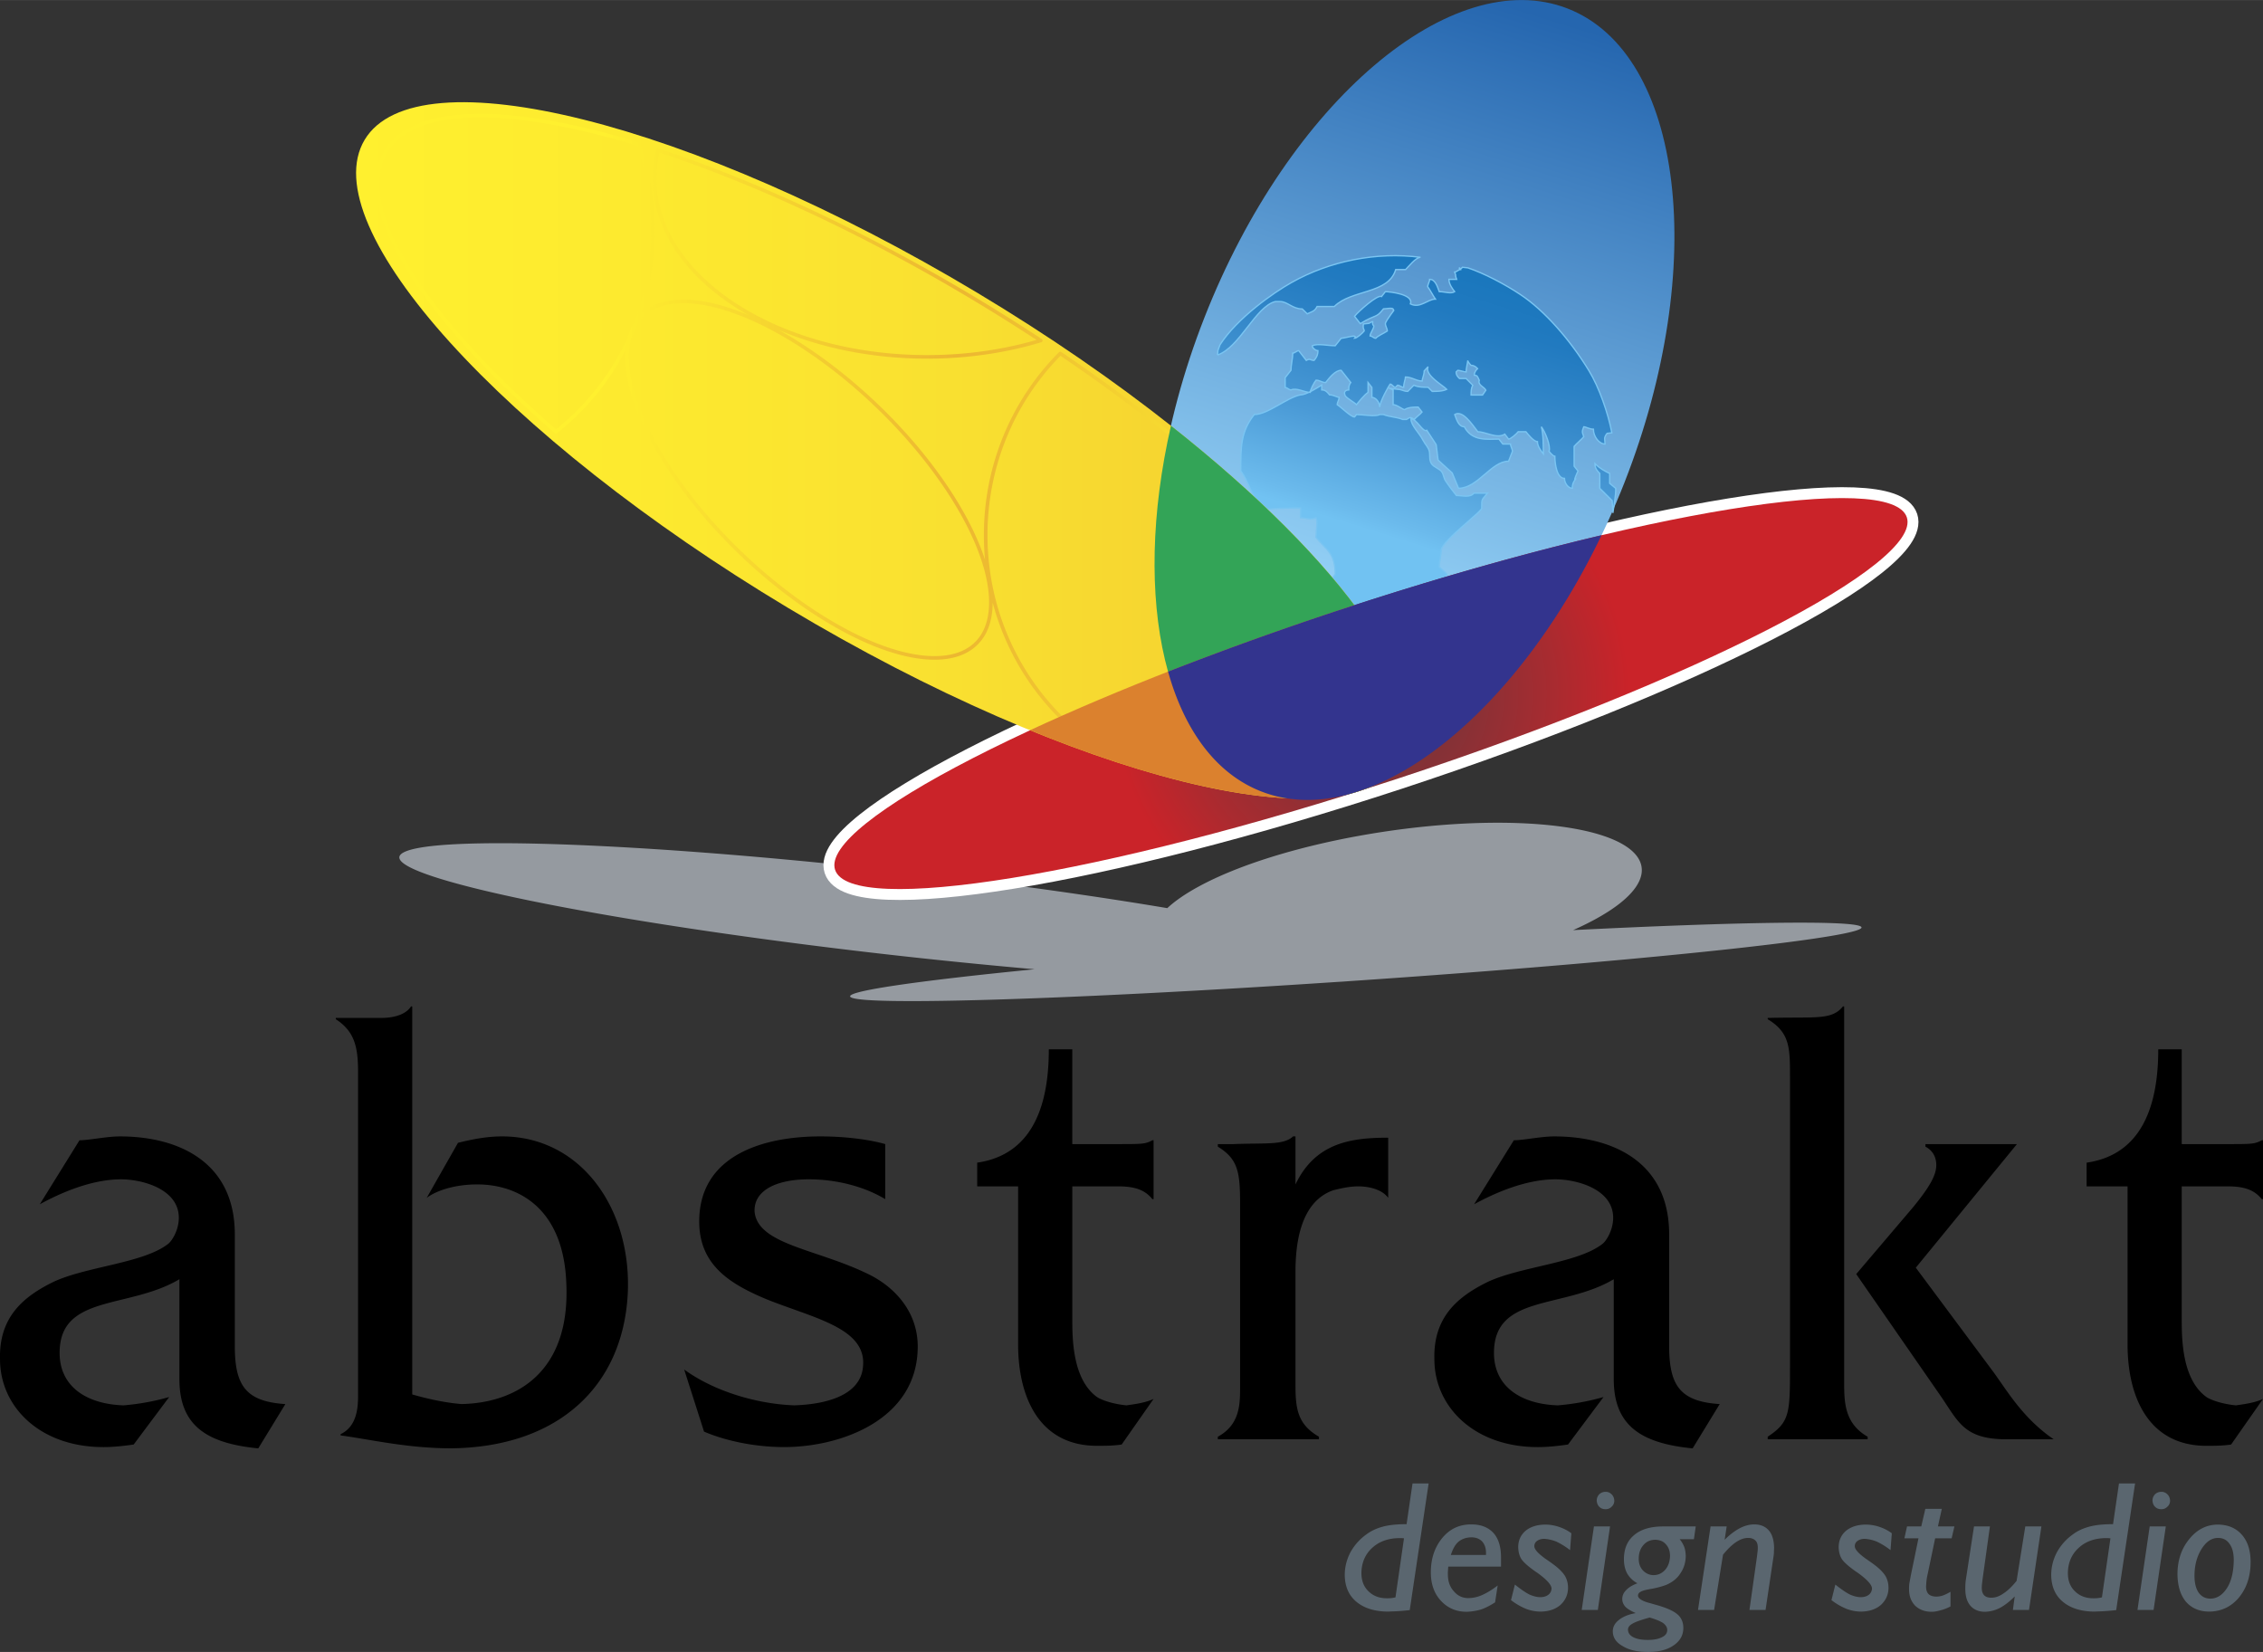 <svg xmlns="http://www.w3.org/2000/svg" width="2500" height="1825" viewBox="0 0 259.497 189.423"><rect x="0" y="0" width="259.497" height="189.423" fill="#333333" stroke="none"/><path d="M148.552 135.812v-5.507h-.277c-1.103 1.028-3.105.734-6.833.882h-1.794v.294c2.278 1.395 2.553 2.863 2.553 6.461v21.074c0 1.982 0 4.332-2.553 5.727v.295h11.597v-.295c-2.416-1.395-2.692-3.156-2.692-5.873v-13.071c0-4.993 1.38-8.298 4.349-9.325.621-.146 1.726-.44 2.83-.44 1.45 0 2.83.44 3.452 1.322v-6.903c-4.281-.001-8.353.587-10.632 5.359zm-20.484-4.625h-5.108v-10.868h-2.692c0 9.031-3.658 12.336-8.214 12.996v2.718h4.694v18.136c0 6.021 2.416 11.615 9.042 11.615.897 0 1.864 0 2.83-.146l3.659-5.227c-.966.441-2.071.588-3.106.734-1.518-.146-2.831-.587-3.382-.955-2.831-2.056-2.831-6.754-2.831-9.03v-15.127h5.246c2.002 0 3.107.44 3.937 1.468h.137v-6.754h-.137c-.83.44-1.106.44-4.075.44zm-28.215 15.052c-5.937-3.011-12.908-3.45-13.323-7.27-.138-2.496 2.555-3.744 6.212-3.744 2.969 0 6.213.734 8.768 2.275v-6.313c-1.519-.44-4.211-.882-7.455-.882-6.351 0-13.876 2.057-13.876 9.767 0 5.066 3.66 7.196 7.663 8.885 5.453 2.203 11.597 3.305 11.114 7.783-.277 3.011-3.659 4.259-7.87 4.405-4.142-.146-9.111-1.541-12.632-4.111l2.278 7.122c2.416 1.04 5.797 1.774 9.18 1.774 6.558 0 15.324-3.169 15.324-11.539.001-3.673-2.277-6.536-5.383-8.152zm-42.296-15.934c-1.657 0-3.244.294-5.039.734l-3.59 6.315c1.174-.882 3.314-1.543 5.799-1.543 4.694 0 9.941 2.718 10.216 11.456.415 9.912-5.522 13.584-12.011 13.73-1.863-.146-3.865-.588-5.66-1.102v-44.498h-.138c-.552.882-1.863 1.322-3.383 1.322h-5.245v.146c2.139 1.396 2.553 3.157 2.553 6.021v37.156c0 1.394-.138 3.524-2.001 4.405v.146c3.382.453 7.662 1.48 12.7 1.48 12.356-.146 19.674-7.207 20.226-17.708.483-9.689-5.315-18.06-14.427-18.06zm-30.631 24.012V141.54c0-8.225-6.351-11.234-13.185-11.234-1.519 0-3.521.441-4.625.441l-4.555 7.342c2.14-1.176 5.798-2.863 9.318-2.863 2.416 0 6.626 1.102 6.626 4.406 0 1.467-.828 2.716-1.243 3.01-2.83 2.203-9.318 2.57-13.116 4.334-3.451 1.688-6.281 4.037-6.143 8.883 0 5.434 4.556 10.072 11.872 10.072 1.174 0 2.416-.146 3.452-.293l4.073-5.447a27.14 27.14 0 0 1-5.247.955c-4.209-.146-7.316-2.129-7.316-6.021 0-6.755 7.938-4.992 13.736-8.443v11.454c0 5.214 2.968 7.355 9.043 7.942L32.722 161c-4.554-.296-5.796-2.13-5.796-6.683zm201.663 3.01l-8.905-11.969 11.597-14.171H220.79v.294c.828.439 1.242 1.174 1.242 2.129 0 1.174-.828 2.57-2.623 4.771l-6.558 7.711 9.665 13.952c2.071 3.011 2.69 4.993 7.592 4.993h5.384c-3.521-2.423-5.246-5.433-6.903-7.71zm-37.188-3.01V141.54c0-8.225-6.352-11.234-13.184-11.234-1.519 0-3.52.441-4.625.441l-4.557 7.342c2.141-1.176 5.798-2.863 9.319-2.863 2.417 0 6.626 1.102 6.626 4.406 0 1.467-.828 2.716-1.242 3.01-2.83 2.203-9.318 2.57-13.114 4.334-3.452 1.688-6.282 4.037-6.144 8.883 0 5.434 4.555 10.072 11.873 10.072 1.173 0 2.415-.146 3.45-.293l4.072-5.447a27.176 27.176 0 0 1-5.245.955c-4.211-.146-7.317-2.129-7.317-6.021 0-6.755 7.938-4.992 13.735-8.443v11.454c0 5.214 2.97 7.355 9.045 7.942l3.105-5.078c-4.554-.296-5.797-2.13-5.797-6.683zm20.069 4.111v-43.029h-.137c-1.312 1.615-3.106 1.176-8.629 1.322v.146c2.555 1.541 2.555 3.305 2.555 6.608v33.116c0 5.434 0 6.463-2.555 8.15v.295h11.458v-.295c-2.692-1.539-2.692-4.037-2.692-6.313zm43.953-22.395c2.002 0 3.106.44 3.935 1.468h.139v-6.754h-.139c-.828.44-1.104.44-4.072.44h-5.108v-10.868h-2.691c0 9.031-3.658 12.336-8.214 12.996v2.718h4.694v18.136c0 6.021 2.415 11.615 9.042 11.615.897 0 1.863 0 2.83-.146l3.658-5.227c-.967.441-2.071.588-3.106.734-1.519-.146-2.831-.587-3.382-.955-2.831-2.056-2.831-6.754-2.831-9.03v-15.127h5.245z"/><path d="M118.634 111.138c-13.688 1.353-22.063 2.57-21.074 3.209 1.567 1.017 26.148.225 55.804-1.756l.383-.022c.312-.02.612-.041.902-.063 1.269-.086 2.547-.173 3.832-.264 31.896-2.232 56.559-4.93 54.901-6.004-1.14-.737-14.433-.521-32.996.413a34.837 34.837 0 0 0 2.489-1.217c9.132-4.96 6.381-9.855-6.125-10.9-12.505-1.043-30.148 2.151-39.281 7.111-1.54.836-2.742 1.671-3.616 2.485-6.169-1.037-13.226-2.076-20.922-3.058-30.843-3.937-60.587-5.519-66.212-3.521-5.625 1.999 14.942 6.838 45.787 10.774a662.575 662.575 0 0 0 26.128 2.813z" fill="#959aa0"/><path d="M154.012 69.812C120.168 80.944 94 94.386 95.759 99.736s30.798.635 64.642-10.497c33.845-11.133 60.013-24.574 58.254-29.922-1.759-5.351-30.798-.635-64.643 10.495z" fill="#fff" stroke="#fff" stroke-width="2.5"/><linearGradient id="a" gradientUnits="userSpaceOnUse" x1="155.788" y1="66.346" x2="176.076" y2="1.491"><stop offset="0" stop-color="#91cef4"/><stop offset="1" stop-color="#2566af"/></linearGradient><path d="M186.285 55.305c9.689-24.717 6.771-49.118-6.498-54.32-13.269-5.2-31.991 10.717-41.681 35.435-9.689 24.717-6.771 49.118 6.497 54.32 13.269 5.201 31.992-10.716 41.682-35.435z" fill="url(#a)"/><linearGradient id="b" gradientUnits="userSpaceOnUse" x1="158.601" y1="61.312" x2="167.967" y2="31.371"><stop offset="0" stop-color="#71c2f2"/><stop offset=".054" stop-color="#6bbaec"/><stop offset=".356" stop-color="#4a9ad6"/><stop offset=".626" stop-color="#3286c8"/><stop offset=".849" stop-color="#217ac0"/><stop offset="1" stop-color="#1a77bd"/></linearGradient><path d="M139.614 40.698c2.537-.846 4.354-5.555 6.622-6.122h.557c.846 0 1.413.846 2.537.846l.567.558c.567-.27.846-.27 1.134-.836h1.971c1.97-1.971 6.208-1.403 7.044-4.238h1.135c.288-.27 1.144-1.403 1.71-1.403-5.026-.653-10.417.413-14.8 2.894-2.076 1.162-6.209 4.064-8.188 7.121l-.24.653-.049.527zm19.701 3.815l.433.192v1.691c.442 0 1.096.567 1.317.567.451-.288 1.104-.288 1.557-.288l.442.566c-.222.289-.673.567-.895.855-.441-.288-.441-.288-.884 0h-.442c-.653-.288-1.547-.288-2.2-.566h-.433c-.452.278-1.999 0-2.662 0l-.222.278c-.433 0-1.537-1.134-1.989-1.413 0-.27.222-.558.222-.836-.222 0-.664-.288-1.105-.288-.222-.279-.442-.567-.894-.567v-.558c-.433.279-1.769 1.125-2.422 1.125-1.548.288-3.758 2.259-5.315 2.259-1.547 1.97-1.547 3.651-1.547 6.477.894 1.125 1.336 3.095 2.441 4.518.663-.289 3.526-.289 4.421-.289v1.125c.653 0 1.104.278 1.768 0 .222.566 0 1.413 0 2.249 1.105 1.413 2.201 1.701 2.201 4.238l-.442.558c0 3.094 2.884 5.353 4.44 7.313 1.316 0 2.643-.558 3.96-.558.451-1.125 1.326-1.971 1.999-2.258V69.22c1.326 0 2.422-1.97 2.873-3.373-.23-.288-.663-.567-.894-.855 0-.558.23-1.413.23-1.97.212-1.125 4.853-4.498 4.632-4.787 0-1.134 0-.846.663-1.691h-1.547c-.451.558-1.354.27-2.018.27-.327-.433-.73-.913-1.221-1.644-.25-.365-.212-.683-.442-1.048-.212-.365-.913-.528-1.201-.961-.288-.432-.135-1.009-.25-1.451-.105-.432-.48-.778-.701-1.211-.442-.874-1.394-1.701-1.394-2.479.663 0 1.374 1.605 1.815 1.317l1.077 1.643.221 1.778 1.614 1.471.73 1.759c2.21 0 3.748-3.104 5.737-3.104l.442-1.134c0-.279-.221-.567-.221-.836h-.885l-.442-.567c-1.316 0-3.084.288-3.968-1.413-.664 0-.885-.836-1.105-1.402.894-.567 1.989 1.114 2.651 1.97.885 0 2.201.846 3.095.278l.433.567c.222 0 .885-.567 1.105-.846h.884c.222.278.895 1.134 1.317 1.134 0 .548.451 1.115.682 1.403 0-.855 0-2.259-.23-3.104.442.567 1.105 2.249.885 2.816 0 0 .432.566.663.566 0 .846.221 2.537 1.104 2.537 0 .567.452 1.135.895 1.135 0-.567.211-.855.432-1.135-.432.567.222-.846.222-.846l-.442-.557v-2.269c.221-.269.894-.836 1.105-1.114-.212-.567-.212-.567 0-1.135.221 0 .663.279 1.104.279 0 .855.664 1.701 1.337 1.701 0-.567-.202-.654.23-1.221l.548-.067c-.423-2.249-1.471-5.238-2.614-7.103-2.153-3.537-5.113-6.93-7.881-8.756-1.769-1.182-4.171-2.44-6.016-3.056l-.615-.067c-.423.567-.452-.298-.221.26-.231 0-.452.288-.673.288.221.558 0 .27.221.837h-.884c0 .566.441 1.133.663 1.412-.433.288-1.105 0-1.769 0-.212-.566-.442-1.412-1.105-1.412 0 .287-.221.566-.221.846.221.287.673 1.124.884 1.422-.884 0-1.759 1.115-2.873.548.441-1.115-2.432-1.403-2.864-1.403l-.44.56c-.441-.27-2.652 1.701-3.095 2.268l.654.837c1.902-1.153 1.777-.567 2.662-1.691.441 0 1.336-.279 1.104.288.442-.567-.884 1.114-.884 1.403 0 .278.221.566.221.846-.441.288-1.104.566-1.326.836-.221 0-.442-.27-.653-.27 0-.278.433-.846.433-1.134-.222-.278-.125-.23-.125-.5-.212 0-.308.202-.528.202l-.539.058c-.096.644.087.528.087.808-.221.288-.884.836-1.105.836.442-.548-1.104 0-1.537 0l-.683.855c-.875 0-1.979-.289-2.634 0 0 .278.433.566.654.566 0 .558-.222.846-.442 1.115-.442 0-.442-.27-.894 0l-.865-1.115c-.23 0-.452.279-.683.279 0 .566-.211 1.402-.211 1.97l-.663.846v1.125c.221 0 .441.278.663.278.663-.278 1.547.288 2.21.288 0-.288.442-1.134.663-1.403.442 0 .654.27 1.105.27.442-.558 1.096-1.403 1.778-1.403l1.104 1.403c-.23.288-.23.567-.23.846 0 0-.663 0-.441.567 0 .288 1.104.854 1.326 1.124.221-.27.884-1.124 1.326-1.403V43.86l.441.567v1.134c.442 0 .895.566.895 1.115 0-.549.989-2.365 1.191-2.634.221-.02.375.365.615.365l.24-.24c.221 0 .461.24.701.24 0-.471.212-.942.212-1.183.721 0 1.201.462 1.902.462 0-.222.24-.702.24-1.163l.452-.48c-.452.941 1.672 2.124 2.134 2.595-.462.24-1.183.24-1.663.24l-.471-.471c-.452 0-1.163 0-1.634-.24l-.701.711c-.472 0-.712-.24-1.173-.24l-.939-.125zm10.687.779h-1.316c0-.375 0-.749.192-1.124l-.76-.769h-.759c-.192-.192-.385-.375-.385-.75l.192-.192c.192 0 .75.192.951.192 0-.385.192-1.134.192-1.326 0 .192.375.566.375.566.375 0 .566.192.749.375-.183.192-.374.385-.374.76.374 0 .374.183.566.576-.192.567.566.74.759 1.135l-.382.557zm-33.406 18.453c.278-.567 2.239-1.76 2.508-2.047-.558-.567-1.124-1.683-1.691-2.25v-1.124c-.278 0-.846-.278-.846-.278l-.288-.289c-.27-.566-.836-1.412-1.403-1.97-.001 2.537.913 6.4 1.72 7.958zm31.465 6.458c-.24 0-.98-.24-1.23-.24 0-.49.25-.74.49-.98l-.49-.49v-.489l.49-.491h.98c.48-.489 1.701-1.94 2.44-1.94-.25.24-.739.489-.979.729l.489.49c-.249.49-.249.971-.249 1.461-.97.969-1.451 1.95-1.941 1.95zm16.896-11.456l-.097-1.355-1.412-1.402v-1.701c-.27-.279-.558-.567-.558-1.135.558.567 1.124.855 1.691 1.135v1.134l.691.567c.03.748-.172 1.69-.315 2.757z" fill="url(#b)" stroke="#7ac5f2" stroke-width=".15"/><radialGradient id="c" cx="157.207" cy="79.526" r="46.245" gradientUnits="userSpaceOnUse"><stop offset=".006" stop-color="#6c3539"/><stop offset=".088" stop-color="#733438"/><stop offset=".243" stop-color="#873136"/><stop offset=".453" stop-color="#a82b30"/><stop offset=".64" stop-color="#ca2329"/></radialGradient><path d="M154.012 69.812C120.168 80.944 94 94.386 95.759 99.736s30.798.635 64.642-10.497c33.845-11.133 60.013-24.574 58.254-29.922-1.759-5.351-30.798-.635-64.643 10.495z" fill="url(#c)"/><linearGradient id="d" gradientUnits="userSpaceOnUse" x1="40.831" y1="51.645" x2="161.634" y2="51.645"><stop offset="0" stop-color="#fff02f"/><stop offset=".255" stop-color="#fdea2f"/><stop offset=".566" stop-color="#f9e030"/><stop offset=".906" stop-color="#f4ce30"/><stop offset=".978" stop-color="#f2ca30"/></linearGradient><path d="M112.069 33.57C79.343 13.951 47.783 6.069 41.815 16.024c-5.97 9.958 15.854 34.078 48.582 53.697 32.727 19.619 64.285 27.499 70.254 17.544 5.968-9.956-15.857-34.077-48.582-53.695z" fill="url(#d)"/><linearGradient id="e" gradientUnits="userSpaceOnUse" x1="43.096" y1="51.579" x2="159.247" y2="51.579"><stop offset=".225" stop-color="#fff02f"/><stop offset=".573" stop-color="#ecb731"/><stop offset=".647" stop-color="#efc131"/><stop offset=".787" stop-color="#f7db30"/><stop offset=".876" stop-color="#fff02f"/></linearGradient><path d="M111.585 34.411c-6.275-3.763-12.504-7.074-18.5-9.888-6.135-2.88-12.028-5.239-17.479-7.03a13.31 13.31 0 0 0-.341 2.985c0 5.554 3.474 10.604 9.077 14.269 5.628 3.682 13.4 5.964 21.965 5.964 2.284 0 4.51-.162 6.651-.47a43.182 43.182 0 0 0 5.905-1.268 219.924 219.924 0 0 0-7.278-4.562zm.212-.354a224.312 224.312 0 0 1 7.665 4.814c.142.092.108.32-.054.369a43.406 43.406 0 0 1-6.393 1.406 47.051 47.051 0 0 1-6.709.476c-6.249 0-12.084-1.206-16.988-3.281a48.364 48.364 0 0 1 4.08 2.545c5.366 3.716 10.681 8.844 14.658 14.492 2.353 3.341 3.983 6.505 4.897 9.307a30.436 30.436 0 0 1-.133-2.829c0-4.024.795-7.864 2.23-11.362a29.495 29.495 0 0 1 6.38-9.61c.06-.06.192-.072.262-.025 12 8.112 21.902 16.634 28.551 24.29 6.638 7.644 10.04 14.443 9.069 19.142a.442.442 0 0 1-.068.115 28.346 28.346 0 0 1-5.992 3.936 27.517 27.517 0 0 1-6.727 2.268l-.045.004c-2.853-.086-6.101-.524-9.663-1.293-3.574-.77-7.461-1.873-11.58-3.287a1.355 1.355 0 0 1-.053-.028 29.264 29.264 0 0 1-9.1-10.537 29.608 29.608 0 0 1-2.255-5.872c-.003 1.188-.202 2.246-.597 3.148a5.258 5.258 0 0 1-1.802 2.234c-1.073.755-2.5 1.166-4.277 1.166-4.207 0-9.646-2.311-15.025-6.035-5.366-3.717-10.682-8.845-14.658-14.492-3.859-5.481-5.774-10.484-5.774-14.193 0-.259.01-.51.028-.756a29.326 29.326 0 0 1-7.846 9.493c-.065.052-.199.048-.262-.007C55.852 42.916 49.929 36.36 46.491 30.7c-3.35-5.513-4.353-10.198-2.426-13.414 1.625-2.71 5.151-4.076 10.074-4.225 5.062-.152 11.622.98 19.117 3.26.04.012.121.09.135.13.552 1.57.978 3.203 1.263 4.884.278 1.643.424 3.33.424 5.049 0 3.369-.557 6.608-1.579 9.625.185-.176.383-.34.596-.489 1.072-.755 2.499-1.166 4.276-1.166 2.207 0 4.755.636 7.455 1.779-.59-.333-1.162-.68-1.712-1.04-5.719-3.74-9.264-8.911-9.264-14.613a13.547 13.547 0 0 1 .405-3.299.216.216 0 0 1 .263-.146c5.523 1.803 11.506 4.193 17.739 7.118 6.013 2.818 12.254 6.137 18.54 9.904zM73.041 16.684c-7.411-2.246-13.891-3.363-18.888-3.213-4.778.145-8.187 1.445-9.731 4.023-1.841 3.07-.843 7.61 2.425 12.988 3.399 5.596 9.248 12.077 16.912 18.747a28.959 28.959 0 0 0 8.012-10.072c.059-.121.116-.243.173-.365.092-.367.209-.715.352-1.042a5.75 5.75 0 0 1 .427-.799 29.475 29.475 0 0 0 1.947-10.57 29.52 29.52 0 0 0-1.629-9.697zm.051 20.454a29.578 29.578 0 0 1-.76 1.794 8.463 8.463 0 0 0-.222 1.99c0 3.629 1.89 8.547 5.698 13.956 3.949 5.609 9.228 10.701 14.555 14.391 5.313 3.68 10.67 5.961 14.792 5.961 1.689 0 3.037-.384 4.04-1.091a4.857 4.857 0 0 0 1.662-2.061c.374-.854.561-1.865.561-3.008 0-3.629-1.89-8.547-5.698-13.955-3.949-5.609-9.228-10.702-14.555-14.392-5.313-3.679-10.67-5.96-14.792-5.96-1.689 0-3.036.383-4.04 1.09a4.77 4.77 0 0 0-1.241 1.285zm52.307 48.012c4.096 1.406 7.959 2.501 11.505 3.267 3.527.76 6.743 1.195 9.567 1.281a27.039 27.039 0 0 0 6.602-2.228 27.945 27.945 0 0 0 5.851-3.831c.896-4.564-2.469-11.213-8.99-18.722-6.599-7.599-16.421-16.058-28.329-24.122a29.065 29.065 0 0 0-6.171 9.355 29.445 29.445 0 0 0-2.198 11.205c0 4.841 1.165 9.41 3.22 13.424a28.83 28.83 0 0 0 8.943 10.371z" fill="url(#e)"/><path d="M134.273 48.813c-4.571 20.014-.697 37.6 10.328 41.926.943.369 1.917.625 2.909.786 3.059.157 5.708-.058 7.857-.66.458-.14.921-.297 1.383-.47 1.749-.709 3.068-1.744 3.897-3.126 4.48-7.474-6.689-22.919-26.374-38.456z" fill="#33a457"/><path d="M118.112 83.73c15.993 6.543 29.622 9.233 37.184 7.151.319-.101.639-.2.96-.303 1.994-.709 3.488-1.802 4.393-3.31 2.422-4.044.263-10.423-5.346-17.886-.431.14-.859.283-1.292.424-13.663 4.495-26.072 9.362-35.899 13.924z" fill="#db812e"/><path d="M133.941 77.009c1.894 6.748 5.487 11.699 10.66 13.729 3.28 1.285 6.896 1.276 10.624.169l.527-.166c9.929-3.223 20.595-14.174 27.893-29.372-8.951 2.111-19.06 4.963-29.635 8.438a388.71 388.71 0 0 0-20.069 7.202z" fill="#33348e"/><g fill="#5a666f"><path d="M160.167 184.752c-.382.021-.7.021-.955.043-1.55 0-2.781-.383-3.673-1.126-.892-.742-1.315-1.762-1.337-3.057 0-.913.212-1.762.637-2.59a6.142 6.142 0 0 1 1.847-2.08c.531-.403 1.146-.68 1.826-.871.679-.19 1.465-.275 2.356-.297h.425l.679-4.671h1.848l-2.166 14.521c-.596.065-1.084.107-1.487.128zm.828-8.364c-.042 0-.105 0-.233-.021h-.212c-1.316 0-2.378.361-3.206 1.126-.807.742-1.21 1.698-1.231 2.865 0 .871.255 1.571.807 2.102.531.531 1.231.807 2.103.807.19 0 .36 0 .53-.021.17-.021.318-.043.467-.085l.975-6.773zM171.44 183.734c-.553.36-1.083.637-1.635.828a6.937 6.937 0 0 1-1.613.254c-1.21 0-2.187-.424-2.973-1.273-.764-.828-1.146-1.91-1.146-3.248 0-1.592.446-2.887 1.316-3.948.87-1.041 1.953-1.55 3.312-1.55 1.104 0 1.933.318 2.548.977.573.637.87 1.57.87 2.78v1.083h-6.05l-.043.637v.233c0 .786.213 1.444.68 1.953.445.531.998.786 1.656.786.509 0 1.04-.106 1.57-.34.531-.233 1.146-.595 1.805-1.104l-.297 1.932zm-1.041-5.435v-.255c0-.531-.148-.956-.445-1.295-.297-.298-.7-.468-1.21-.468-.595 0-1.083.17-1.486.488-.382.318-.658.828-.892 1.529h4.033zM173.711 181.696c.637.51 1.188.892 1.635 1.125.467.212.892.318 1.273.318s.679-.085.934-.276a.95.95 0 0 0 .361-.7c0-.445-.573-1.062-1.698-1.868-.021 0-.021-.021-.043-.021-.892-.615-1.465-1.125-1.72-1.507-.233-.382-.339-.807-.36-1.338 0-.785.276-1.4.828-1.889.573-.468 1.295-.701 2.229-.723a5 5 0 0 1 1.593.255c.509.17.997.403 1.443.743l-.148 1.932a8.28 8.28 0 0 0-1.571-.977 4.446 4.446 0 0 0-1.401-.318c-.318 0-.594.085-.807.233a.72.72 0 0 0-.318.616c0 .36.446.849 1.316 1.465.403.275.7.488.955.679.595.446.998.871 1.253 1.274.212.382.34.828.34 1.337 0 .786-.298 1.444-.871 1.975-.594.51-1.337.743-2.25.765a4.726 4.726 0 0 1-1.698-.318 7.436 7.436 0 0 1-1.72-.998l.445-1.784zM181.375 184.604l1.401-9.574h1.847l-1.4 9.574h-1.848zm2.016-13.269c.191-.17.425-.275.723-.275.275 0 .488.085.7.297.191.191.276.425.297.7 0 .276-.085.51-.297.701a.931.931 0 0 1-.7.297c-.298 0-.531-.085-.723-.275-.19-.191-.275-.425-.297-.723 0-.275.107-.509.297-.722zM186.364 184.222c-.213-.255-.34-.531-.34-.871 0-.382.148-.722.445-1.019.298-.318.723-.573 1.295-.785a2.934 2.934 0 0 1-1.167-1.104c-.255-.467-.382-1.019-.382-1.655 0-1.189.382-2.123 1.188-2.781.785-.658 1.89-.977 3.333-.977h3.715l-.212 1.465h-1.635c.233.275.403.573.53.892.106.297.149.615.17.977 0 .743-.19 1.422-.594 2.017-.383.615-.935 1.04-1.614 1.338-.488.19-1.04.339-1.719.467-.106.021-.191.021-.255.042-.468.085-.786.17-.998.298-.191.105-.276.233-.297.424 0 .34.488.658 1.443.892.51.149.913.255 1.231.361.913.297 1.55.615 1.953.998.382.382.573.87.573 1.465 0 .827-.361 1.485-1.104 1.995-.722.51-1.698.765-2.908.765-1.231 0-2.208-.213-2.951-.68-.764-.425-1.125-.998-1.125-1.698 0-.488.233-.935.701-1.295.445-.361 1.082-.637 1.932-.785-.572-.258-.975-.491-1.208-.746zm.806 1.974c-.318.17-.488.403-.488.658 0 .361.19.658.594.871.404.212.956.318 1.678.318.7 0 1.231-.106 1.635-.318.403-.191.594-.468.594-.828 0-.298-.169-.552-.467-.786-.318-.212-.828-.424-1.55-.637-.999.276-1.656.51-1.996.722zm1.232-6.113c.339.339.742.53 1.21.53.53 0 .977-.212 1.337-.615.361-.425.531-.935.552-1.571 0-.552-.148-.998-.467-1.338-.297-.36-.7-.509-1.21-.53-.552 0-1.019.191-1.38.615-.34.383-.53.913-.53 1.55 0 .552.148.997.488 1.359zM196.15 175.03h1.847l-.233 1.528c.595-.595 1.168-1.019 1.72-1.316.573-.297 1.125-.445 1.677-.445.723 0 1.274.233 1.678.7.382.446.573 1.104.594 1.932 0 .213-.021.446-.021.68-.021.255-.063.51-.106.785l-.85 5.711h-1.847l.87-6.178c.021-.191.043-.382.064-.552.021-.17.021-.298.021-.403 0-.383-.085-.658-.275-.828-.191-.191-.467-.297-.828-.297-.445 0-.892.148-1.401.488-.467.318-.955.785-1.485 1.443l-1.02 6.326h-1.847l1.442-9.574zM210.458 181.696c.637.51 1.188.892 1.635 1.125.467.212.892.318 1.273.318s.68-.085.934-.276a.947.947 0 0 0 .361-.7c0-.445-.573-1.062-1.698-1.868-.021 0-.021-.021-.043-.021-.892-.615-1.465-1.125-1.719-1.507-.234-.382-.34-.807-.361-1.338 0-.785.276-1.4.828-1.889.573-.468 1.295-.701 2.229-.723.553 0 1.083.085 1.593.255s.998.403 1.443.743l-.148 1.932a8.28 8.28 0 0 0-1.571-.977 4.446 4.446 0 0 0-1.401-.318c-.318 0-.594.085-.807.233a.72.72 0 0 0-.318.616c0 .36.446.849 1.316 1.465.403.275.7.488.955.679.595.446.998.871 1.253 1.274.212.382.34.828.34 1.337 0 .786-.298 1.444-.871 1.975-.594.51-1.337.743-2.25.765a4.726 4.726 0 0 1-1.698-.318 7.457 7.457 0 0 1-1.72-.998l.445-1.784zM220.903 181.334c-.021.191-.021.383-.042.552 0 .403.085.701.297.913.191.17.488.276.892.276.233 0 .488-.043.743-.128.275-.105.552-.233.87-.424v1.677a4.845 4.845 0 0 1-1.146.445c-.36.106-.7.17-1.019.17-.765 0-1.401-.233-1.89-.7-.467-.488-.7-1.104-.7-1.89 0-.212 0-.425.042-.7.043-.233.106-.573.191-1.02l.849-4.118h-1.613l.298-1.358h1.634l.468-2.017h1.889l-.445 2.017h1.89l-.318 1.358h-1.89l-.87 4.161a6.062 6.062 0 0 0-.13.786zM232.664 184.604h-1.847l.212-1.55c-.594.595-1.167 1.04-1.74 1.338a4.002 4.002 0 0 1-1.656.424c-.722 0-1.273-.233-1.677-.679-.403-.468-.595-1.104-.595-1.953 0-.213 0-.425.021-.68s.063-.51.106-.785l.87-5.689h1.825l-.849 6.093c-.021.19-.043.36-.063.552-.021.17-.021.297-.021.403 0 .361.085.658.275.85.191.19.446.275.828.275.446 0 .892-.148 1.38-.488.488-.318.977-.785 1.508-1.443l.997-6.241h1.848l-1.422 9.573zM241.176 184.752c-.382.021-.7.021-.955.043-1.55 0-2.781-.383-3.673-1.126-.892-.742-1.316-1.762-1.337-3.057 0-.913.212-1.762.637-2.59a6.132 6.132 0 0 1 1.847-2.08c.531-.403 1.146-.68 1.826-.871.679-.19 1.465-.275 2.356-.297h.424l.68-4.671h1.847l-2.165 14.521a26.79 26.79 0 0 1-1.487.128zm.828-8.364c-.042 0-.106 0-.233-.021h-.212c-1.316 0-2.378.361-3.206 1.126-.807.742-1.21 1.698-1.231 2.865 0 .871.255 1.571.807 2.102.531.531 1.231.807 2.102.807.191 0 .361 0 .531-.021.17-.021.318-.043.467-.085l.975-6.773zM245.104 184.604l1.401-9.574h1.847l-1.401 9.574h-1.847zm2.017-13.269c.191-.17.425-.275.722-.275.276 0 .488.085.7.297.191.191.276.425.298.7 0 .276-.085.51-.298.701-.19.19-.403.297-.7.297s-.53-.085-.722-.275c-.191-.191-.276-.425-.297-.723 0-.275.105-.509.297-.722zM251.048 176.473c.892-1.104 1.974-1.635 3.227-1.656 1.167 0 2.102.383 2.781 1.146.679.765 1.019 1.805 1.019 3.143 0 1.635-.445 2.993-1.337 4.076-.893 1.061-2.018 1.592-3.397 1.613-1.125 0-2.017-.383-2.675-1.126-.637-.764-.955-1.804-.977-3.142 0-1.591.446-2.95 1.359-4.054zm1.401 1.147c-.53.849-.807 1.868-.807 3.057 0 .807.148 1.444.467 1.933.34.467.765.679 1.316.7.786 0 1.423-.403 1.953-1.231.51-.807.743-1.868.765-3.163 0-.807-.148-1.443-.488-1.89-.298-.445-.743-.679-1.316-.679-.722-.001-1.359.423-1.89 1.273z"/></g></svg>